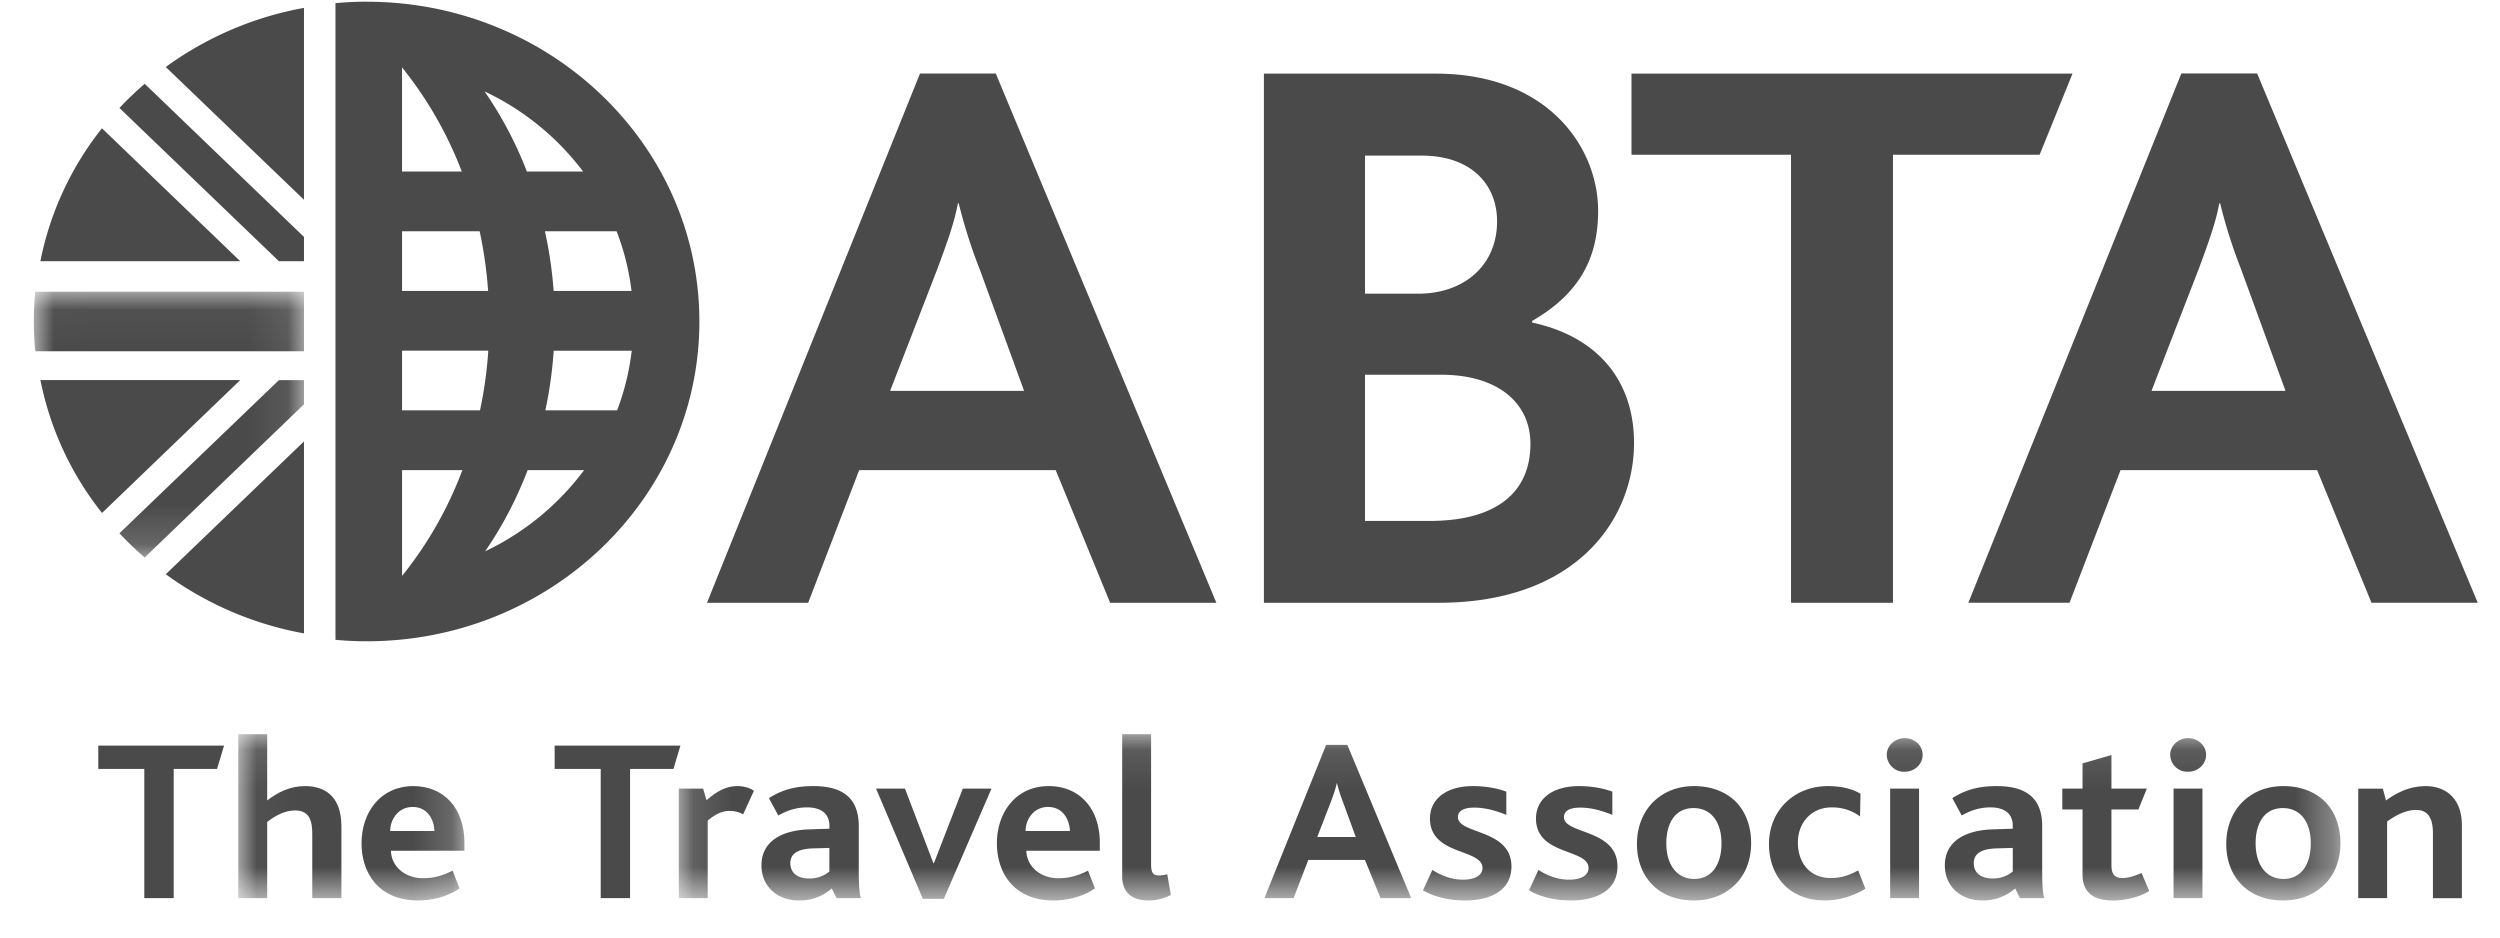 <svg xmlns="http://www.w3.org/2000/svg" xmlns:xlink="http://www.w3.org/1999/xlink" width="64" height="24" viewBox="0 0 64 24">
    <defs>
        <path id="a" d="M5.829 4.347H.04V.098h5.789v4.249z"/>
        <path id="c" d="M42.668 4.347H.13V.098h42.538z"/>
        <path id="e" d="M.008 6.843V.04h6.909v6.803H.008z"/>
    </defs>
    <g fill="none" fill-rule="evenodd">
        <path fill="#4A4A4A" d="M5.557 19.685h-1.11v3.308h-.753v-3.308H2.516v-.598h3.22l-.18.598"/>
        <g transform="translate(6.06 18.698)">
            <mask id="b" fill="#fff">
                <use xlink:href="#a"/>
            </mask>
            <path fill="#4A4A4A" d="M1.934 4.295V2.66c0-.315-.05-.611-.444-.611-.253 0-.512.136-.71.296v1.95H.04V.098h.74v1.696c.272-.214.593-.368.969-.368.45 0 .931.208.931 1.032v1.837h-.746M4.502 1.96c-.357 0-.573.308-.573.616h1.134c-.012-.302-.185-.616-.56-.616zm-.555 1.12c.013.415.37.705.82.705.278 0 .506-.065.76-.195l.178.456c-.327.22-.715.308-1.06.308-1.019 0-1.45-.71-1.45-1.463 0-.8.493-1.465 1.326-1.465.79 0 1.308.575 1.308 1.446v.208H3.947z" mask="url(#b)"/>
        </g>
        <path fill="#4A4A4A" d="M17.24 19.685h-1.11v3.308h-.752v-3.308h-1.179v-.598h3.22l-.179.598"/>
        <g transform="translate(17.247 18.698)">
            <mask id="d" fill="#fff">
                <use xlink:href="#c"/>
            </mask>
            <path fill="#4A4A4A" d="M1.777 2.149a.697.697 0 0 0-.34-.088c-.185 0-.345.065-.567.248v1.986H.13V1.491h.623l.086.297c.296-.255.525-.362.795-.362.149 0 .31.042.42.12l-.277.603M3.985 3.009l-.42.012c-.4.012-.58.142-.58.38 0 .23.167.39.475.39a.789.789 0 0 0 .525-.178V3.01zm.185 1.286l-.123-.249a1.237 1.237 0 0 1-.846.308c-.536 0-.955-.349-.955-.9 0-.582.475-.896 1.22-.92l.52-.017v-.071c0-.344-.248-.475-.575-.475-.302 0-.549.101-.733.208l-.241-.445c.388-.248.752-.308 1.14-.308.722 0 1.16.285 1.16 1.02v1.108c0 .403.013.61.056.741H4.17zM6.915 4.313h-.537L5.18 1.49h.74l.728 1.91h.013l.74-1.91h.734L6.915 4.313M9.582 1.96c-.358 0-.574.308-.574.616h1.135c-.012-.302-.185-.616-.561-.616zm-.555 1.12c.012.415.37.705.82.705.277 0 .506-.065.759-.195l.178.456c-.326.22-.715.308-1.06.308-1.018 0-1.45-.71-1.45-1.463 0-.8.493-1.465 1.326-1.465.79 0 1.308.575 1.308 1.446v.208H9.027zM12.153 4.354c-.486 0-.672-.266-.672-.616V.098h.74v3.326c0 .207.044.29.198.29.05 0 .111-.006.216-.03l.092.528a1.199 1.199 0 0 1-.574.142M17.134 1.835a4.04 4.04 0 0 1-.155-.486h-.005c-.026.137-.081.29-.149.475l-.351.906h.987l-.327-.895zm.962 2.46l-.4-.978h-1.451l-.376.978h-.747l1.58-3.924h.543l1.635 3.924h-.784zM20.261 4.354c-.481 0-.839-.118-1.08-.26l.241-.522c.217.142.493.25.783.25.302 0 .5-.108.5-.298 0-.503-1.345-.314-1.345-1.268 0-.486.401-.83 1.104-.83.315 0 .611.053.851.142v.594c-.246-.096-.511-.185-.825-.185-.253 0-.414.077-.414.243 0 .445 1.37.297 1.37 1.263 0 .628-.556.871-1.185.871M22.975 4.354c-.48 0-.839-.118-1.079-.26l.24-.522c.216.142.494.25.784.25.302 0 .5-.108.5-.298 0-.503-1.346-.314-1.346-1.268 0-.486.401-.83 1.105-.83.314 0 .61.053.85.142v.594c-.246-.096-.51-.185-.826-.185-.253 0-.413.077-.413.243 0 .445 1.37.297 1.37 1.263 0 .628-.556.871-1.185.871M29.475 4.354c-.95 0-1.436-.657-1.436-1.446 0-.854.64-1.482 1.51-1.482.395 0 .666.095.833.196l-.012.58a1.181 1.181 0 0 0-.734-.23c-.5 0-.857.38-.857.9 0 .48.27.908.85.908.278 0 .488-.083.692-.196l.185.468c-.235.154-.63.302-1.03.302M31.14 4.295h.741V1.491h-.74v2.804zm.371-3.236a.442.442 0 0 1-.457-.433c0-.231.204-.427.457-.427.26 0 .462.19.462.427s-.203.433-.462.433zM34.28 3.009l-.419.012c-.401.012-.58.142-.58.38 0 .23.167.39.475.39a.785.785 0 0 0 .524-.178V3.01zm.185 1.286l-.123-.249a1.236 1.236 0 0 1-.845.308c-.537 0-.956-.349-.956-.9 0-.582.475-.896 1.221-.92l.518-.017v-.071c0-.344-.247-.475-.573-.475-.303 0-.55.101-.734.208l-.241-.445c.388-.248.752-.308 1.14-.308.723 0 1.161.285 1.161 1.02v1.108c0 .403.012.61.055.741h-.623zM36.836 4.354c-.567 0-.77-.278-.77-.657V2.025h-.518v-.534h.518V.845l.74-.214v.86h.906l-.216.534h-.69V3.46c0 .22.086.32.277.32.185 0 .376-.077.493-.13l.198.462c-.278.172-.648.243-.938.243M38.396 4.295h.74V1.491h-.74v2.804zm.371-3.236a.442.442 0 0 1-.457-.433c0-.231.204-.427.457-.427.26 0 .462.19.462.427s-.203.433-.462.433zM41.194 1.989c-.469 0-.697.38-.697.902 0 .545.265.912.715.912.463 0 .697-.385.697-.912 0-.54-.258-.902-.715-.902zm1.06 1.962c-.259.255-.616.403-1.054.403-.407 0-.753-.124-1.005-.349-.29-.262-.45-.646-.45-1.097 0-.439.154-.817.424-1.084.26-.25.611-.398 1.037-.398.45 0 .814.148 1.073.403.253.262.389.63.389 1.055 0 .428-.142.806-.413 1.067zM26.108 1.989c-.469 0-.697.38-.697.902 0 .545.265.912.716.912.462 0 .696-.385.696-.912 0-.54-.258-.902-.715-.902zm1.06 1.962c-.259.255-.616.403-1.054.403-.406 0-.753-.124-1.005-.349-.29-.262-.45-.646-.45-1.097 0-.439.154-.817.425-1.084.26-.25.61-.398 1.036-.398.451 0 .814.148 1.074.403.252.262.388.63.388 1.055 0 .428-.142.806-.413 1.067z" mask="url(#d)"/>
        </g>
        <path fill="#4A4A4A" d="M62.283 22.993v-1.648c0-.29-.056-.61-.431-.61-.26 0-.513.13-.742.296v1.962h-.739V20.19h.63l.08.302c.314-.225.628-.367 1.023-.367.445 0 .92.255.92 1.007v1.862h-.74M12.42 14.113a9.91 9.91 0 0 0 1.088-2.078h1.445a6.807 6.807 0 0 1-2.532 2.078zm-2.127.626v-2.704h1.544a9.829 9.829 0 0 1-1.54 2.704h-.004zm1.529-10.347h-1.53V1.725a9.85 9.85 0 0 1 1.53 2.667zm3.106 0h-1.44a9.849 9.849 0 0 0-1.083-2.052 6.778 6.778 0 0 1 2.523 2.052zm-.755 3.056a10.715 10.715 0 0 0-.223-1.528h1.834c.19.485.318.996.383 1.528h-1.994zm.002 1.53h1.997a6.326 6.326 0 0 1-.374 1.527h-1.837c.106-.495.178-1.005.214-1.528zm-3.882-1.53V5.92h1.986c.107.495.18 1.007.217 1.528h-2.203zm2.207 1.53a10.638 10.638 0 0 1-.212 1.527h-1.995V8.977H12.5zM9.385.043c-.269 0-.534.014-.797.037V16.379c.263.025.528.038.797.038 4.705 0 8.519-3.666 8.519-8.187 0-4.52-3.814-8.186-8.519-8.186zM36.89 9.594h-1.946v3.742h1.648c1.733 0 2.587-.743 2.587-1.973 0-1.05-.835-1.77-2.288-1.77zm-.49-5.61h-1.456v3.534h1.368c1.159 0 2.013-.718 2.013-1.85 0-.966-.685-1.684-1.925-1.684zm.43 11.447h-4.474V1.885h4.406c2.847 0 4.15 1.871 4.15 3.515 0 1.296-.557 2.16-1.689 2.816v.042c1.628.347 2.608 1.439 2.608 3.083 0 1.933-1.455 4.09-5.002 4.09zM52.214 3.962H48.46v11.469h-2.61V3.962h-4.084V1.885h11.29l-.842 2.077M25.079 6.89a13.293 13.293 0 0 1-.535-1.683h-.023c-.084.472-.276 1.006-.512 1.645l-1.222 3.155h3.43L25.08 6.891zm3.34 8.54l-1.393-3.395h-5.031l-1.306 3.396h-2.59l5.453-13.549h1.94l5.647 13.549h-2.72zM57.371 6.89a13.21 13.21 0 0 1-.535-1.683h-.023c-.084.472-.277 1.006-.513 1.645l-1.222 3.155h3.431l-1.138-3.116zm3.339 8.54l-1.392-3.395h-5.032L52.98 15.43h-2.59l5.452-13.549h1.941l5.647 13.549h-2.72zM7.782 6.065l-4.078-3.92a8.579 8.579 0 0 0-.646.619L7.14 6.687h.642v-.622z"/>
        <g transform="translate(.865 7.428)">
            <mask id="f" fill="#fff">
                <use xlink:href="#e"/>
            </mask>
            <path fill="#4A4A4A" d="M6.917 2.302v.62L2.839 6.844a8.205 8.205 0 0 1-.647-.62l4.083-3.921h.642M.038.04a7.797 7.797 0 0 0 0 1.524h6.879V.04H.038z" mask="url(#f)"/>
        </g>
        <path fill="#4A4A4A" d="M2.61 3.284a7.949 7.949 0 0 0-1.576 3.403H6.15L2.61 3.284M7.782 5.116V.202a8.62 8.62 0 0 0-3.539 1.513l3.54 3.4M4.244 14.701a8.632 8.632 0 0 0 3.538 1.514V11.3l-3.538 3.4M6.15 9.73H1.035a7.952 7.952 0 0 0 1.577 3.402L6.15 9.73"/>
    </g>
</svg>
